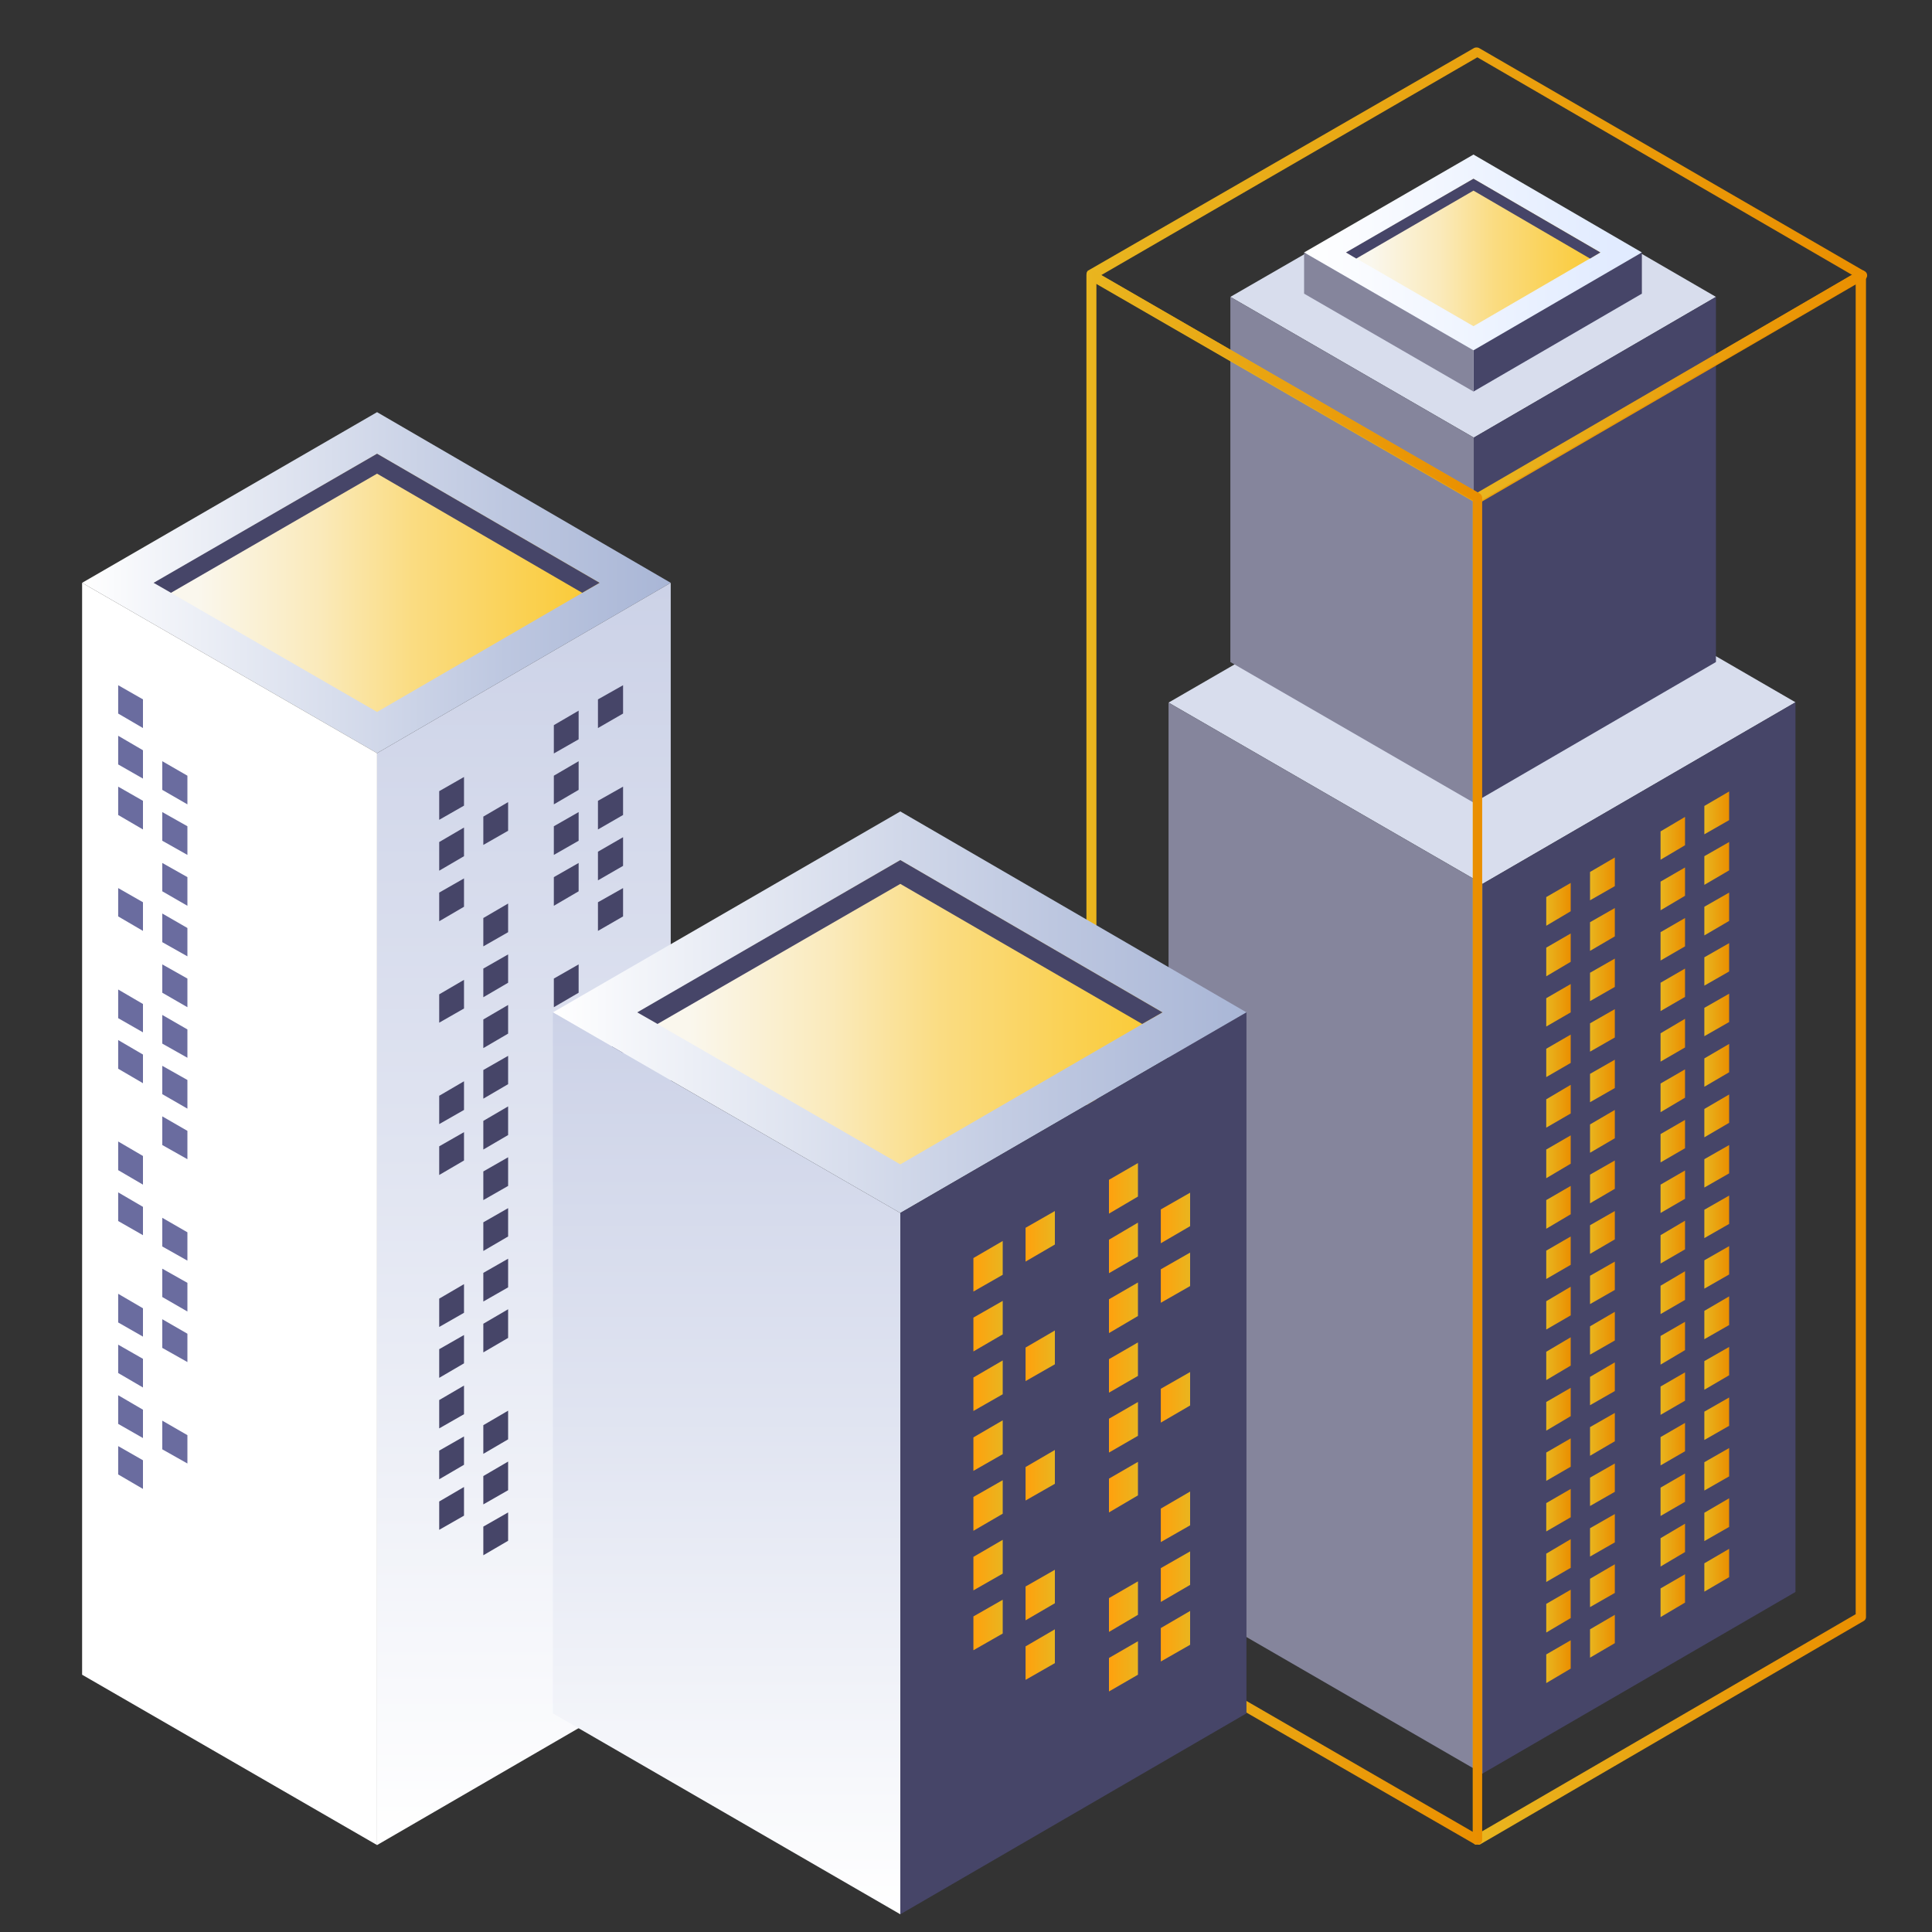 <svg id="图层_1" data-name="图层 1" xmlns="http://www.w3.org/2000/svg" xmlns:xlink="http://www.w3.org/1999/xlink" viewBox="0 0 60 60"><rect x="0" y="0" width="60" height="60" fill="#333333" stroke="none"/><defs><style>.cls-1{fill:url(#未命名的渐变_54);}.cls-2{isolation:isolate;}.cls-3{fill:#d8dded;}.cls-4{fill:#464568;}.cls-5{fill:#85859c;}.cls-6{fill:url(#未命名的渐变_16);}.cls-7{fill:url(#未命名的渐变_150);}.cls-8{fill:url(#未命名的渐变_54-2);}.cls-9{fill:url(#未命名的渐变_54-3);}.cls-10{fill:url(#未命名的渐变_54-4);}.cls-11{fill:url(#未命名的渐变_54-5);}.cls-12{fill:url(#未命名的渐变_54-6);}.cls-13{fill:url(#未命名的渐变_54-7);}.cls-14{fill:url(#未命名的渐变_54-8);}.cls-15{fill:url(#未命名的渐变_54-9);}.cls-16{fill:url(#未命名的渐变_54-10);}.cls-17{fill:url(#未命名的渐变_54-11);}.cls-18{fill:url(#未命名的渐变_54-12);}.cls-19{fill:url(#未命名的渐变_54-13);}.cls-20{fill:url(#未命名的渐变_54-14);}.cls-21{fill:url(#未命名的渐变_54-15);}.cls-22{fill:url(#未命名的渐变_54-16);}.cls-23{fill:url(#未命名的渐变_54-17);}.cls-24{fill:url(#未命名的渐变_54-18);}.cls-25{fill:url(#未命名的渐变_54-19);}.cls-26{fill:url(#未命名的渐变_54-20);}.cls-27{fill:url(#未命名的渐变_54-21);}.cls-28{fill:url(#未命名的渐变_54-22);}.cls-29{fill:url(#未命名的渐变_54-23);}.cls-30{fill:url(#未命名的渐变_54-24);}.cls-31{fill:url(#未命名的渐变_54-25);}.cls-32{fill:url(#未命名的渐变_54-26);}.cls-33{fill:url(#未命名的渐变_54-27);}.cls-34{fill:url(#未命名的渐变_54-28);}.cls-35{fill:url(#未命名的渐变_54-29);}.cls-36{fill:url(#未命名的渐变_54-30);}.cls-37{fill:url(#未命名的渐变_54-31);}.cls-38{fill:url(#未命名的渐变_54-32);}.cls-39{fill:url(#未命名的渐变_54-33);}.cls-40{fill:url(#未命名的渐变_54-34);}.cls-41{fill:url(#未命名的渐变_54-35);}.cls-42{fill:url(#未命名的渐变_54-36);}.cls-43{fill:url(#未命名的渐变_54-37);}.cls-44{fill:url(#未命名的渐变_54-38);}.cls-45{fill:url(#未命名的渐变_54-39);}.cls-46{fill:url(#未命名的渐变_54-40);}.cls-47{fill:url(#未命名的渐变_54-41);}.cls-48{fill:url(#未命名的渐变_54-42);}.cls-49{fill:url(#未命名的渐变_54-43);}.cls-50{fill:url(#未命名的渐变_54-44);}.cls-51{fill:url(#未命名的渐变_54-45);}.cls-52{fill:url(#未命名的渐变_54-46);}.cls-53{fill:url(#未命名的渐变_54-47);}.cls-54{fill:url(#未命名的渐变_54-48);}.cls-55{fill:url(#未命名的渐变_54-49);}.cls-56{fill:url(#未命名的渐变_54-50);}.cls-57{fill:url(#未命名的渐变_54-51);}.cls-58{fill:url(#未命名的渐变_54-52);}.cls-59{fill:url(#未命名的渐变_54-53);}.cls-60{fill:url(#未命名的渐变_54-54);}.cls-61{fill:url(#未命名的渐变_54-55);}.cls-62{fill:url(#未命名的渐变_54-56);}.cls-63{fill:url(#未命名的渐变_54-57);}.cls-64{fill:url(#未命名的渐变_54-58);}.cls-65{fill:url(#未命名的渐变_54-59);}.cls-66{fill:url(#未命名的渐变_54-60);}.cls-67{fill:url(#未命名的渐变_54-61);}.cls-68{fill:url(#未命名的渐变_54-62);}.cls-69{fill:url(#未命名的渐变_54-63);}.cls-70{fill:url(#未命名的渐变_54-64);}.cls-71{fill:url(#未命名的渐变_54-65);}.cls-72{fill:url(#未命名的渐变_54-66);}.cls-73{fill:url(#未命名的渐变_54-67);}.cls-74{fill:url(#未命名的渐变_54-68);}.cls-75{fill:url(#未命名的渐变_19);}.cls-76{fill:url(#未命名的渐变_150-2);}.cls-77{fill:url(#未命名的渐变_7);}.cls-78{fill:#fff;}.cls-79{fill:#6a6c9f;}.cls-80{fill:url(#未命名的渐变_19-2);}.cls-81{fill:url(#未命名的渐变_150-3);}.cls-82{fill:url(#未命名的渐变_7-2);}.cls-83{fill:url(#未命名的渐变_15);}.cls-84{fill:url(#未命名的渐变_15-2);}.cls-85{fill:url(#未命名的渐变_15-3);}.cls-86{fill:url(#未命名的渐变_15-4);}.cls-87{fill:url(#未命名的渐变_15-5);}.cls-88{fill:url(#未命名的渐变_15-6);}.cls-89{fill:url(#未命名的渐变_15-7);}.cls-90{fill:url(#未命名的渐变_15-8);}.cls-91{fill:url(#未命名的渐变_15-9);}.cls-92{fill:url(#未命名的渐变_15-10);}.cls-93{fill:url(#未命名的渐变_15-11);}.cls-94{fill:url(#未命名的渐变_15-12);}.cls-95{fill:url(#未命名的渐变_15-13);}.cls-96{fill:url(#未命名的渐变_15-14);}.cls-97{fill:url(#未命名的渐变_15-15);}.cls-98{fill:url(#未命名的渐变_15-16);}.cls-99{fill:url(#未命名的渐变_15-17);}.cls-100{fill:url(#未命名的渐变_15-18);}.cls-101{fill:url(#未命名的渐变_15-19);}.cls-102{fill:url(#未命名的渐变_15-20);}.cls-103{fill:url(#未命名的渐变_15-21);}.cls-104{fill:url(#未命名的渐变_15-22);}.cls-105{fill:url(#未命名的渐变_15-23);}.cls-106{fill:url(#未命名的渐变_15-24);}.cls-107{fill:url(#未命名的渐变_15-25);}.cls-108{fill:url(#未命名的渐变_15-26);}</style><linearGradient id="未命名的渐变_54" x1="33.76" y1="5.08" x2="57.95" y2="5.08" gradientUnits="userSpaceOnUse"><stop offset="0" stop-color="#e9b51f"/><stop offset="1" stop-color="#ea8f00"/></linearGradient><linearGradient id="未命名的渐变_16" x1="40.5" y1="7.84" x2="50.99" y2="7.84" gradientUnits="userSpaceOnUse"><stop offset="0" stop-color="#fff"/><stop offset="0.92" stop-color="#e1ebff"/></linearGradient><linearGradient id="未命名的渐变_150" x1="41.8" y1="7.84" x2="49.7" y2="7.84" gradientUnits="userSpaceOnUse"><stop offset="0.1" stop-color="#faf7ed"/><stop offset="0.37" stop-color="#faeabb"/><stop offset="0.58" stop-color="#fadc82"/><stop offset="1" stop-color="#fac932"/></linearGradient><linearGradient id="未命名的渐变_54-2" x1="33.76" y1="12" x2="57.95" y2="12" xlink:href="#未命名的渐变_54"/><linearGradient id="未命名的渐变_54-3" x1="45.74" y1="32.84" x2="57.95" y2="32.84" xlink:href="#未命名的渐变_54"/><linearGradient id="未命名的渐变_54-4" x1="33.76" y1="32.84" x2="46.03" y2="32.84" xlink:href="#未命名的渐变_54"/><linearGradient id="未命名的渐变_54-5" x1="48.02" y1="28.08" x2="48.78" y2="28.08" xlink:href="#未命名的渐变_54"/><linearGradient id="未命名的渐变_54-6" x1="49.38" y1="27.3" x2="50.15" y2="27.3" xlink:href="#未命名的渐变_54"/><linearGradient id="未命名的渐变_54-7" x1="51.57" y1="26.03" x2="52.33" y2="26.03" xlink:href="#未命名的渐变_54"/><linearGradient id="未命名的渐变_54-8" x1="52.93" y1="25.25" x2="53.7" y2="25.25" xlink:href="#未命名的渐变_54"/><linearGradient id="未命名的渐变_54-9" x1="48.02" y1="29.65" x2="48.78" y2="29.65" xlink:href="#未命名的渐变_54"/><linearGradient id="未命名的渐变_54-10" x1="49.38" y1="28.86" x2="50.15" y2="28.86" xlink:href="#未命名的渐变_54"/><linearGradient id="未命名的渐变_54-11" x1="51.57" y1="27.6" x2="52.33" y2="27.6" xlink:href="#未命名的渐变_54"/><linearGradient id="未命名的渐变_54-12" x1="52.93" y1="26.81" x2="53.7" y2="26.81" xlink:href="#未命名的渐变_54"/><linearGradient id="未命名的渐变_54-13" x1="48.02" y1="31.22" x2="48.78" y2="31.22" xlink:href="#未命名的渐变_54"/><linearGradient id="未命名的渐变_54-14" x1="49.38" y1="30.43" x2="50.15" y2="30.43" xlink:href="#未命名的渐变_54"/><linearGradient id="未命名的渐变_54-15" x1="51.57" y1="29.17" x2="52.33" y2="29.17" xlink:href="#未命名的渐变_54"/><linearGradient id="未命名的渐变_54-16" x1="52.93" y1="28.38" x2="53.7" y2="28.38" xlink:href="#未命名的渐变_54"/><linearGradient id="未命名的渐变_54-17" x1="48.02" y1="32.79" x2="48.78" y2="32.79" xlink:href="#未命名的渐变_54"/><linearGradient id="未命名的渐变_54-18" x1="49.38" y1="32" x2="50.15" y2="32" xlink:href="#未命名的渐变_54"/><linearGradient id="未命名的渐变_54-19" x1="51.57" y1="30.74" x2="52.33" y2="30.74" xlink:href="#未命名的渐变_54"/><linearGradient id="未命名的渐变_54-20" x1="52.93" y1="29.95" x2="53.7" y2="29.95" xlink:href="#未命名的渐变_54"/><linearGradient id="未命名的渐变_54-21" x1="48.02" y1="34.36" x2="48.78" y2="34.36" xlink:href="#未命名的渐变_54"/><linearGradient id="未命名的渐变_54-22" x1="49.38" y1="33.57" x2="50.15" y2="33.57" xlink:href="#未命名的渐变_54"/><linearGradient id="未命名的渐变_54-23" x1="51.57" y1="32.31" x2="52.33" y2="32.31" xlink:href="#未命名的渐变_54"/><linearGradient id="未命名的渐变_54-24" x1="52.93" y1="31.52" x2="53.7" y2="31.52" xlink:href="#未命名的渐变_54"/><linearGradient id="未命名的渐变_54-25" x1="48.02" y1="35.92" x2="48.78" y2="35.92" xlink:href="#未命名的渐变_54"/><linearGradient id="未命名的渐变_54-26" x1="49.38" y1="35.14" x2="50.15" y2="35.14" xlink:href="#未命名的渐变_54"/><linearGradient id="未命名的渐变_54-27" x1="51.57" y1="33.87" x2="52.33" y2="33.87" xlink:href="#未命名的渐变_54"/><linearGradient id="未命名的渐变_54-28" x1="52.93" y1="33.09" x2="53.7" y2="33.09" xlink:href="#未命名的渐变_54"/><linearGradient id="未命名的渐变_54-29" x1="48.02" y1="37.49" x2="48.78" y2="37.49" xlink:href="#未命名的渐变_54"/><linearGradient id="未命名的渐变_54-30" x1="49.38" y1="36.7" x2="50.15" y2="36.7" xlink:href="#未命名的渐变_54"/><linearGradient id="未命名的渐变_54-31" x1="51.57" y1="35.44" x2="52.33" y2="35.44" xlink:href="#未命名的渐变_54"/><linearGradient id="未命名的渐变_54-32" x1="52.93" y1="34.65" x2="53.7" y2="34.65" xlink:href="#未命名的渐变_54"/><linearGradient id="未命名的渐变_54-33" x1="48.02" y1="39.06" x2="48.78" y2="39.06" xlink:href="#未命名的渐变_54"/><linearGradient id="未命名的渐变_54-34" x1="49.38" y1="38.27" x2="50.15" y2="38.27" xlink:href="#未命名的渐变_54"/><linearGradient id="未命名的渐变_54-35" x1="51.57" y1="37.01" x2="52.33" y2="37.01" xlink:href="#未命名的渐变_54"/><linearGradient id="未命名的渐变_54-36" x1="52.93" y1="36.22" x2="53.7" y2="36.22" xlink:href="#未命名的渐变_54"/><linearGradient id="未命名的渐变_54-37" x1="48.02" y1="40.63" x2="48.78" y2="40.63" xlink:href="#未命名的渐变_54"/><linearGradient id="未命名的渐变_54-38" x1="49.38" y1="39.84" x2="50.15" y2="39.84" xlink:href="#未命名的渐变_54"/><linearGradient id="未命名的渐变_54-39" x1="51.57" y1="38.58" x2="52.33" y2="38.58" xlink:href="#未命名的渐变_54"/><linearGradient id="未命名的渐变_54-40" x1="52.93" y1="37.79" x2="53.7" y2="37.79" xlink:href="#未命名的渐变_54"/><linearGradient id="未命名的渐变_54-41" x1="48.02" y1="42.2" x2="48.78" y2="42.2" xlink:href="#未命名的渐变_54"/><linearGradient id="未命名的渐变_54-42" x1="49.38" y1="41.41" x2="50.15" y2="41.41" xlink:href="#未命名的渐变_54"/><linearGradient id="未命名的渐变_54-43" x1="51.57" y1="40.15" x2="52.33" y2="40.15" xlink:href="#未命名的渐变_54"/><linearGradient id="未命名的渐变_54-44" x1="52.93" y1="39.36" x2="53.7" y2="39.36" xlink:href="#未命名的渐变_54"/><linearGradient id="未命名的渐变_54-45" x1="48.02" y1="43.76" x2="48.78" y2="43.76" xlink:href="#未命名的渐变_54"/><linearGradient id="未命名的渐变_54-46" x1="49.38" y1="42.98" x2="50.15" y2="42.98" xlink:href="#未命名的渐变_54"/><linearGradient id="未命名的渐变_54-47" x1="51.57" y1="41.71" x2="52.33" y2="41.71" xlink:href="#未命名的渐变_54"/><linearGradient id="未命名的渐变_54-48" x1="52.93" y1="40.93" x2="53.7" y2="40.93" xlink:href="#未命名的渐变_54"/><linearGradient id="未命名的渐变_54-49" x1="48.02" y1="45.33" x2="48.78" y2="45.33" xlink:href="#未命名的渐变_54"/><linearGradient id="未命名的渐变_54-50" x1="49.38" y1="44.54" x2="50.15" y2="44.54" xlink:href="#未命名的渐变_54"/><linearGradient id="未命名的渐变_54-51" x1="51.57" y1="43.28" x2="52.33" y2="43.28" xlink:href="#未命名的渐变_54"/><linearGradient id="未命名的渐变_54-52" x1="52.93" y1="42.49" x2="53.7" y2="42.49" xlink:href="#未命名的渐变_54"/><linearGradient id="未命名的渐变_54-53" x1="48.02" y1="46.9" x2="48.78" y2="46.9" xlink:href="#未命名的渐变_54"/><linearGradient id="未命名的渐变_54-54" x1="49.38" y1="46.11" x2="50.15" y2="46.11" xlink:href="#未命名的渐变_54"/><linearGradient id="未命名的渐变_54-55" x1="51.57" y1="44.85" x2="52.33" y2="44.85" xlink:href="#未命名的渐变_54"/><linearGradient id="未命名的渐变_54-56" x1="52.93" y1="44.06" x2="53.7" y2="44.06" xlink:href="#未命名的渐变_54"/><linearGradient id="未命名的渐变_54-57" x1="48.02" y1="48.47" x2="48.78" y2="48.47" xlink:href="#未命名的渐变_54"/><linearGradient id="未命名的渐变_54-58" x1="49.38" y1="47.68" x2="50.15" y2="47.68" xlink:href="#未命名的渐变_54"/><linearGradient id="未命名的渐变_54-59" x1="51.57" y1="46.42" x2="52.33" y2="46.42" xlink:href="#未命名的渐变_54"/><linearGradient id="未命名的渐变_54-60" x1="52.93" y1="45.63" x2="53.7" y2="45.63" xlink:href="#未命名的渐变_54"/><linearGradient id="未命名的渐变_54-61" x1="48.02" y1="50.03" x2="48.78" y2="50.03" xlink:href="#未命名的渐变_54"/><linearGradient id="未命名的渐变_54-62" x1="49.38" y1="49.25" x2="50.15" y2="49.25" xlink:href="#未命名的渐变_54"/><linearGradient id="未命名的渐变_54-63" x1="51.57" y1="47.98" x2="52.33" y2="47.98" xlink:href="#未命名的渐变_54"/><linearGradient id="未命名的渐变_54-64" x1="52.93" y1="47.2" x2="53.7" y2="47.2" xlink:href="#未命名的渐变_54"/><linearGradient id="未命名的渐变_54-65" x1="48.02" y1="51.6" x2="48.78" y2="51.6" xlink:href="#未命名的渐变_54"/><linearGradient id="未命名的渐变_54-66" x1="49.38" y1="50.81" x2="50.15" y2="50.81" xlink:href="#未命名的渐变_54"/><linearGradient id="未命名的渐变_54-67" x1="51.57" y1="49.55" x2="52.33" y2="49.55" xlink:href="#未命名的渐变_54"/><linearGradient id="未命名的渐变_54-68" x1="52.93" y1="48.76" x2="53.7" y2="48.76" xlink:href="#未命名的渐变_54"/><linearGradient id="未命名的渐变_19" x1="2.55" y1="18.1" x2="20.83" y2="18.1" gradientUnits="userSpaceOnUse"><stop offset="0" stop-color="#fff"/><stop offset="0.13" stop-color="#f2f4f9"/><stop offset="0.72" stop-color="#bdc7e0"/><stop offset="1" stop-color="#a9b6d6"/></linearGradient><linearGradient id="未命名的渐变_150-2" x1="4.77" y1="18.1" x2="18.62" y2="18.1" xlink:href="#未命名的渐变_150"/><linearGradient id="未命名的渐变_7" x1="16.27" y1="57.31" x2="16.27" y2="18.1" gradientUnits="userSpaceOnUse"><stop offset="0" stop-color="#fff"/><stop offset="0.55" stop-color="#e0e4f1"/><stop offset="1" stop-color="#ccd2e7"/></linearGradient><linearGradient id="未命名的渐变_19-2" x1="17.17" y1="31.44" x2="38.71" y2="31.44" xlink:href="#未命名的渐变_19"/><linearGradient id="未命名的渐变_150-3" x1="19.79" y1="31.44" x2="36.1" y2="31.44" xlink:href="#未命名的渐变_150"/><linearGradient id="未命名的渐变_7-2" x1="22.57" y1="59.45" x2="22.57" y2="31.44" xlink:href="#未命名的渐变_7"/><linearGradient id="未命名的渐变_15" x1="30.23" y1="39.33" x2="31.14" y2="39.33" gradientUnits="userSpaceOnUse"><stop offset="0" stop-color="#ffa10d"/><stop offset="1" stop-color="#e9b51f"/></linearGradient><linearGradient id="未命名的渐变_15-2" x1="31.85" y1="38.39" x2="32.76" y2="38.39" xlink:href="#未命名的渐变_15"/><linearGradient id="未命名的渐变_15-3" x1="34.44" y1="36.9" x2="35.35" y2="36.9" xlink:href="#未命名的渐变_15"/><linearGradient id="未命名的渐变_15-4" x1="30.23" y1="41.18" x2="31.14" y2="41.18" xlink:href="#未命名的渐变_15"/><linearGradient id="未命名的渐变_15-5" x1="34.44" y1="38.76" x2="35.35" y2="38.76" xlink:href="#未命名的渐变_15"/><linearGradient id="未命名的渐变_15-6" x1="36.05" y1="37.82" x2="36.96" y2="37.82" xlink:href="#未命名的渐变_15"/><linearGradient id="未命名的渐变_15-7" x1="30.23" y1="43.04" x2="31.14" y2="43.04" xlink:href="#未命名的渐变_15"/><linearGradient id="未命名的渐变_15-8" x1="31.85" y1="42.11" x2="32.76" y2="42.11" xlink:href="#未命名的渐变_15"/><linearGradient id="未命名的渐变_15-9" x1="34.44" y1="40.61" x2="35.35" y2="40.61" xlink:href="#未命名的渐变_15"/><linearGradient id="未命名的渐变_15-10" x1="36.05" y1="39.68" x2="36.96" y2="39.68" xlink:href="#未命名的渐变_15"/><linearGradient id="未命名的渐变_15-11" x1="30.23" y1="44.9" x2="31.14" y2="44.9" xlink:href="#未命名的渐变_15"/><linearGradient id="未命名的渐变_15-12" x1="34.44" y1="42.47" x2="35.35" y2="42.47" xlink:href="#未命名的渐变_15"/><linearGradient id="未命名的渐变_15-13" x1="30.23" y1="46.75" x2="31.14" y2="46.75" xlink:href="#未命名的渐变_15"/><linearGradient id="未命名的渐变_15-14" x1="31.85" y1="45.82" x2="32.76" y2="45.82" xlink:href="#未命名的渐变_15"/><linearGradient id="未命名的渐变_15-15" x1="34.44" y1="44.33" x2="35.35" y2="44.33" xlink:href="#未命名的渐变_15"/><linearGradient id="未命名的渐变_15-16" x1="36.05" y1="43.39" x2="36.96" y2="43.39" xlink:href="#未命名的渐变_15"/><linearGradient id="未命名的渐变_15-17" x1="30.23" y1="48.61" x2="31.14" y2="48.61" xlink:href="#未命名的渐变_15"/><linearGradient id="未命名的渐变_15-18" x1="34.44" y1="46.18" x2="35.35" y2="46.18" xlink:href="#未命名的渐变_15"/><linearGradient id="未命名的渐变_15-19" x1="30.23" y1="50.47" x2="31.14" y2="50.47" xlink:href="#未命名的渐变_15"/><linearGradient id="未命名的渐变_15-20" x1="31.85" y1="49.53" x2="32.76" y2="49.53" xlink:href="#未命名的渐变_15"/><linearGradient id="未命名的渐变_15-21" x1="36.05" y1="47.11" x2="36.96" y2="47.11" xlink:href="#未命名的渐变_15"/><linearGradient id="未命名的渐变_15-22" x1="31.85" y1="51.39" x2="32.76" y2="51.39" xlink:href="#未命名的渐变_15"/><linearGradient id="未命名的渐变_15-23" x1="34.44" y1="49.89" x2="35.35" y2="49.89" xlink:href="#未命名的渐变_15"/><linearGradient id="未命名的渐变_15-24" x1="36.05" y1="48.96" x2="36.96" y2="48.96" xlink:href="#未命名的渐变_15"/><linearGradient id="未命名的渐变_15-25" x1="34.44" y1="51.75" x2="35.35" y2="51.75" xlink:href="#未命名的渐变_15"/><linearGradient id="未命名的渐变_15-26" x1="36.05" y1="50.82" x2="36.96" y2="50.82" xlink:href="#未命名的渐变_15"/></defs><title>企业分支组网</title><path class="cls-1" d="M33.91,8.68a.15.15,0,0,1-.13-.07.16.16,0,0,1,0-.2l12-6.92a.19.19,0,0,1,.15,0L57.88,8.41a.15.15,0,1,1-.15.25L45.88,1.78,34,8.66A.1.1,0,0,1,33.91,8.68Z"/><g class="cls-2"><polygon class="cls-3" points="55.76 21.81 46.04 27.45 36.29 21.82 46.04 16.18 55.76 21.81"/><polygon class="cls-4" points="55.76 21.81 55.76 49.44 46.04 55.08 46.04 27.45 55.76 21.81"/><polygon class="cls-5" points="46.04 27.45 46.04 55.08 36.29 49.44 36.29 21.82 46.04 27.45"/></g><g class="cls-2"><polygon class="cls-3" points="53.29 9.22 45.77 13.59 38.21 9.22 45.77 4.86 53.29 9.22"/><polygon class="cls-4" points="53.29 9.22 53.29 20.56 45.77 24.93 45.77 13.59 53.29 9.22"/><polygon class="cls-5" points="45.77 13.59 45.77 24.93 38.21 20.56 38.21 9.22 45.77 13.59"/></g><polygon class="cls-6" points="50.99 7.84 45.76 10.88 40.5 7.84 45.76 4.8 50.99 7.84"/><polygon class="cls-7" points="41.8 7.84 45.76 5.55 49.7 7.84 45.76 10.13 41.8 7.84"/><polygon class="cls-4" points="45.76 5.92 49.38 8.03 49.7 7.84 45.76 5.55 41.8 7.84 42.12 8.03 45.76 5.92"/><polygon class="cls-4" points="50.99 7.84 50.99 9.12 45.76 12.16 45.76 10.88 50.99 7.84"/><polygon class="cls-5" points="45.76 10.88 45.76 12.16 40.5 9.12 40.5 7.84 45.76 10.88"/><path class="cls-8" d="M45.88,15.61l-.07,0-12-6.93a.14.14,0,0,1,0-.19.15.15,0,0,1,.2-.06l11.9,6.88L57.73,8.41a.15.15,0,0,1,.2.06.14.14,0,0,1,0,.19L46,15.59Z"/><path class="cls-9" d="M45.88,57.28a.1.1,0,0,1-.07,0,.14.14,0,0,1-.07-.12V15.46a.14.14,0,0,1,.07-.12L57.73,8.41a.19.19,0,0,1,.15,0,.17.17,0,0,1,.07.13V50.22a.14.14,0,0,1-.07.12L46,57.26A.12.12,0,0,1,45.88,57.28ZM46,15.54V56.89l11.63-6.76V8.79Z"/><path class="cls-10" d="M45.88,57.28a.1.1,0,0,1-.07,0l-12-6.92a.14.14,0,0,1-.07-.12V8.54a.17.17,0,0,1,.07-.13.2.2,0,0,1,.15,0l12,6.92a.17.17,0,0,1,.07.13V57.14a.14.14,0,0,1-.07.12A.12.12,0,0,1,45.88,57.28ZM34.05,50.13l11.69,6.76V15.54L34.05,8.79Z"/><polyline class="cls-11" points="48.78 27.42 48.02 27.86 48.02 28.75 48.78 28.3 48.78 27.42"/><polyline class="cls-12" points="50.15 26.63 49.38 27.08 49.38 27.96 50.15 27.52 50.15 26.63"/><polyline class="cls-13" points="52.33 25.37 51.57 25.82 51.57 26.7 52.33 26.25 52.33 25.37"/><polyline class="cls-14" points="53.7 24.58 52.93 25.03 52.93 25.91 53.7 25.47 53.7 24.58"/><polyline class="cls-15" points="48.78 28.99 48.02 29.43 48.02 30.32 48.78 29.87 48.78 28.99"/><polyline class="cls-16" points="50.15 28.2 49.38 28.64 49.38 29.53 50.15 29.08 50.15 28.2"/><polyline class="cls-17" points="52.33 26.94 51.57 27.38 51.57 28.27 52.33 27.82 52.33 26.94"/><polyline class="cls-18" points="53.7 26.15 52.93 26.59 52.93 27.48 53.7 27.03 53.7 26.15"/><polyline class="cls-19" points="48.78 30.56 48.02 31 48.02 31.88 48.78 31.44 48.78 30.56"/><polyline class="cls-20" points="50.15 29.77 49.38 30.21 49.38 31.09 50.15 30.65 50.15 29.77"/><polyline class="cls-21" points="52.33 28.51 51.57 28.95 51.57 29.83 52.33 29.39 52.33 28.51"/><polyline class="cls-22" points="53.7 27.72 52.93 28.16 52.93 29.05 53.7 28.6 53.7 27.72"/><polyline class="cls-23" points="48.78 32.13 48.02 32.57 48.02 33.45 48.78 33.01 48.78 32.13"/><polyline class="cls-24" points="50.15 31.34 49.38 31.78 49.38 32.66 50.15 32.22 50.15 31.34"/><polyline class="cls-25" points="52.33 30.08 51.57 30.52 51.57 31.4 52.33 30.96 52.33 30.08"/><polyline class="cls-26" points="53.7 29.29 52.93 29.73 52.93 30.61 53.7 30.17 53.7 29.29"/><polyline class="cls-27" points="48.78 33.69 48.02 34.14 48.02 35.02 48.78 34.58 48.78 33.69"/><polyline class="cls-28" points="50.15 32.91 49.38 33.35 49.38 34.23 50.15 33.79 50.15 32.91"/><polyline class="cls-29" points="52.33 31.64 51.57 32.09 51.57 32.97 52.33 32.53 52.33 31.64"/><polyline class="cls-30" points="53.7 30.86 52.93 31.3 52.93 32.18 53.7 31.74 53.7 30.86"/><polyline class="cls-31" points="48.78 35.26 48.02 35.7 48.02 36.59 48.78 36.14 48.78 35.26"/><polyline class="cls-32" points="50.15 34.47 49.38 34.92 49.38 35.8 50.15 35.35 50.15 34.47"/><polyline class="cls-33" points="52.33 33.21 51.57 33.65 51.57 34.54 52.33 34.09 52.33 33.21"/><polyline class="cls-34" points="53.7 32.42 52.93 32.87 52.93 33.75 53.7 33.3 53.7 32.42"/><polyline class="cls-35" points="48.78 36.83 48.02 37.27 48.02 38.16 48.78 37.71 48.78 36.83"/><polyline class="cls-36" points="50.15 36.04 49.38 36.48 49.38 37.37 50.15 36.92 50.15 36.04"/><polyline class="cls-37" points="52.33 34.78 51.57 35.22 51.57 36.1 52.33 35.66 52.33 34.78"/><polyline class="cls-38" points="53.7 33.99 52.93 34.44 52.93 35.32 53.7 34.87 53.7 33.99"/><polyline class="cls-39" points="48.78 38.4 48.02 38.84 48.02 39.72 48.78 39.28 48.78 38.4"/><polyline class="cls-40" points="50.15 37.61 49.38 38.05 49.38 38.94 50.15 38.49 50.15 37.61"/><polyline class="cls-41" points="52.33 36.35 51.57 36.79 51.57 37.67 52.33 37.23 52.33 36.35"/><polyline class="cls-42" points="53.7 35.56 52.93 36 52.93 36.88 53.7 36.44 53.7 35.56"/><polyline class="cls-43" points="48.78 39.96 48.02 40.41 48.02 41.29 48.78 40.85 48.78 39.96"/><polyline class="cls-44" points="50.15 39.18 49.38 39.62 49.38 40.5 50.15 40.06 50.15 39.18"/><polyline class="cls-45" points="52.33 37.91 51.57 38.36 51.57 39.24 52.33 38.8 52.33 37.91"/><polyline class="cls-46" points="53.7 37.13 52.93 37.57 52.93 38.45 53.7 38.01 53.7 37.13"/><polyline class="cls-47" points="48.78 41.53 48.02 41.98 48.02 42.86 48.78 42.41 48.78 41.53"/><polyline class="cls-48" points="50.15 40.74 49.38 41.19 49.38 42.07 50.15 41.63 50.15 40.74"/><polyline class="cls-49" points="52.33 39.48 51.57 39.93 51.57 40.81 52.33 40.37 52.33 39.48"/><polyline class="cls-50" points="53.7 38.7 52.93 39.14 52.93 40.02 53.7 39.58 53.7 38.7"/><polyline class="cls-51" points="48.78 43.1 48.02 43.54 48.02 44.43 48.78 43.98 48.78 43.1"/><polyline class="cls-52" points="50.15 42.31 49.38 42.76 49.38 43.64 50.15 43.2 50.15 42.31"/><polyline class="cls-53" points="52.33 41.05 51.57 41.49 51.57 42.38 52.33 41.93 52.33 41.05"/><polyline class="cls-54" points="53.7 40.26 52.93 40.71 52.93 41.59 53.7 41.15 53.7 40.26"/><polyline class="cls-55" points="48.78 44.67 48.02 45.11 48.02 45.99 48.78 45.55 48.78 44.67"/><polyline class="cls-56" points="50.15 43.88 49.38 44.32 49.38 45.21 50.15 44.76 50.15 43.88"/><polyline class="cls-57" points="52.33 42.62 51.57 43.06 51.57 43.94 52.33 43.5 52.33 42.62"/><polyline class="cls-58" points="53.7 41.83 52.93 42.27 52.93 43.16 53.7 42.71 53.7 41.83"/><polyline class="cls-59" points="48.78 46.24 48.02 46.68 48.02 47.56 48.78 47.12 48.78 46.24"/><polyline class="cls-60" points="50.15 45.45 49.38 45.89 49.38 46.77 50.15 46.33 50.15 45.45"/><polyline class="cls-61" points="52.33 44.19 51.57 44.63 51.57 45.51 52.33 45.07 52.33 44.19"/><polyline class="cls-62" points="53.7 43.4 52.93 43.84 52.93 44.72 53.7 44.28 53.7 43.4"/><polyline class="cls-63" points="48.78 47.8 48.02 48.25 48.02 49.13 48.78 48.69 48.78 47.8"/><polyline class="cls-64" points="50.15 47.02 49.38 47.46 49.38 48.34 50.15 47.9 50.15 47.02"/><polyline class="cls-65" points="52.33 45.76 51.57 46.2 51.57 47.08 52.33 46.64 52.33 45.76"/><polyline class="cls-66" points="53.7 44.97 52.93 45.41 52.93 46.29 53.7 45.85 53.7 44.97"/><polyline class="cls-67" points="48.78 49.37 48.02 49.81 48.02 50.7 48.78 50.25 48.78 49.37"/><polyline class="cls-68" points="50.15 48.58 49.38 49.03 49.38 49.91 50.15 49.47 50.15 48.58"/><polyline class="cls-69" points="52.33 47.32 51.57 47.77 51.57 48.65 52.33 48.2 52.33 47.32"/><polyline class="cls-70" points="53.7 46.53 52.93 46.98 52.93 47.86 53.7 47.42 53.7 46.53"/><polyline class="cls-71" points="48.78 50.94 48.02 51.38 48.02 52.27 48.78 51.82 48.78 50.94"/><polyline class="cls-72" points="50.15 50.15 49.38 50.6 49.38 51.48 50.15 51.03 50.15 50.15"/><polyline class="cls-73" points="52.33 48.89 51.57 49.33 51.57 50.22 52.33 49.77 52.33 48.89"/><polyline class="cls-74" points="53.7 48.1 52.93 48.55 52.93 49.43 53.7 48.98 53.7 48.1"/><polygon class="cls-75" points="20.83 18.1 11.71 23.39 2.55 18.1 11.71 12.8 20.83 18.1"/><polygon class="cls-76" points="4.77 18.1 11.71 14.09 18.62 18.1 11.71 22.11 4.77 18.1"/><polygon class="cls-77" points="20.83 18.1 20.83 52.01 11.71 57.3 11.71 23.39 20.83 18.1"/><polygon class="cls-78" points="11.71 23.39 11.71 57.3 2.55 52.01 2.55 18.1 11.71 23.39"/><polygon class="cls-4" points="11.71 14.09 4.77 18.1 5.31 18.41 11.71 14.71 18.08 18.41 18.62 18.1 11.71 14.09"/><polyline class="cls-4" points="14.41 24.13 13.64 24.57 13.64 25.46 14.41 25.02 14.41 24.13"/><polyline class="cls-4" points="17.97 22.07 17.2 22.52 17.2 23.4 17.97 22.96 17.97 22.07"/><polyline class="cls-4" points="19.35 21.28 18.57 21.72 18.57 22.61 19.35 22.16 19.35 21.28"/><polyline class="cls-4" points="14.41 25.7 13.64 26.15 13.64 27.04 14.41 26.59 14.41 25.7"/><polyline class="cls-4" points="15.78 24.91 15.01 25.36 15.01 26.24 15.78 25.8 15.78 24.91"/><polyline class="cls-4" points="17.97 23.64 17.2 24.09 17.2 24.98 17.97 24.53 17.97 23.64"/><polyline class="cls-4" points="14.41 27.28 13.64 27.72 13.64 28.61 14.41 28.16 14.41 27.28"/><polyline class="cls-4" points="17.97 25.22 17.2 25.66 17.2 26.55 17.97 26.11 17.97 25.22"/><polyline class="cls-4" points="19.35 24.43 18.57 24.87 18.57 25.76 19.35 25.31 19.35 24.43"/><polyline class="cls-4" points="15.78 28.06 15.01 28.51 15.01 29.39 15.78 28.95 15.78 28.06"/><polyline class="cls-4" points="17.97 26.8 17.2 27.24 17.2 28.13 17.97 27.68 17.97 26.8"/><polyline class="cls-4" points="19.35 26 18.57 26.45 18.57 27.34 19.35 26.89 19.35 26"/><polyline class="cls-4" points="14.41 30.43 13.64 30.88 13.64 31.76 14.41 31.32 14.41 30.43"/><polyline class="cls-4" points="15.78 29.64 15.01 30.08 15.01 30.97 15.78 30.52 15.78 29.64"/><polyline class="cls-4" points="19.35 27.58 18.57 28.02 18.57 28.91 19.35 28.46 19.35 27.58"/><polyline class="cls-4" points="15.78 31.21 15.01 31.66 15.01 32.55 15.78 32.1 15.78 31.21"/><polyline class="cls-4" points="17.97 29.95 17.2 30.39 17.2 31.28 17.97 30.83 17.97 29.95"/><polyline class="cls-4" points="14.41 33.58 13.64 34.03 13.64 34.91 14.41 34.47 14.41 33.58"/><polyline class="cls-4" points="15.78 32.79 15.01 33.23 15.01 34.12 15.78 33.67 15.78 32.79"/><polyline class="cls-4" points="19.35 30.73 18.57 31.18 18.57 32.06 19.35 31.62 19.35 30.73"/><polyline class="cls-4" points="14.41 35.16 13.64 35.6 13.64 36.49 14.41 36.04 14.41 35.16"/><polyline class="cls-4" points="15.78 34.36 15.01 34.81 15.01 35.7 15.78 35.25 15.78 34.36"/><polyline class="cls-4" points="17.97 33.1 17.2 33.54 17.2 34.43 17.97 33.98 17.97 33.1"/><polyline class="cls-4" points="19.35 32.3 18.57 32.75 18.57 33.64 19.35 33.19 19.35 32.3"/><polyline class="cls-4" points="15.78 35.94 15.01 36.38 15.01 37.27 15.78 36.83 15.78 35.94"/><polyline class="cls-4" points="17.97 34.67 17.2 35.12 17.2 36 17.97 35.56 17.97 34.67"/><polyline class="cls-4" points="15.78 37.52 15.01 37.96 15.01 38.85 15.78 38.4 15.78 37.52"/><polyline class="cls-4" points="17.97 36.25 17.2 36.69 17.2 37.58 17.97 37.13 17.97 36.25"/><polyline class="cls-4" points="19.35 35.45 18.57 35.9 18.57 36.79 19.35 36.34 19.35 35.45"/><polyline class="cls-4" points="14.41 39.88 13.64 40.33 13.64 41.21 14.41 40.77 14.41 39.88"/><polyline class="cls-4" points="15.78 39.09 15.01 39.53 15.01 40.42 15.78 39.98 15.78 39.09"/><polyline class="cls-4" points="19.35 37.03 18.57 37.48 18.57 38.36 19.35 37.92 19.35 37.03"/><polyline class="cls-4" points="14.41 41.46 13.64 41.9 13.64 42.79 14.41 42.34 14.41 41.46"/><polyline class="cls-4" points="15.78 40.66 15.01 41.11 15.01 42 15.78 41.55 15.78 40.66"/><polyline class="cls-4" points="17.97 39.4 17.2 39.84 17.2 40.73 17.97 40.28 17.97 39.4"/><polyline class="cls-4" points="19.35 38.6 18.57 39.05 18.57 39.94 19.35 39.49 19.35 38.6"/><polyline class="cls-4" points="14.41 43.03 13.64 43.48 13.64 44.36 14.41 43.92 14.41 43.03"/><polyline class="cls-4" points="17.97 40.97 17.2 41.42 17.2 42.3 17.97 41.86 17.97 40.97"/><polyline class="cls-4" points="14.41 44.61 13.64 45.05 13.64 45.94 14.41 45.49 14.41 44.61"/><polyline class="cls-4" points="15.78 43.81 15.01 44.26 15.01 45.15 15.78 44.7 15.78 43.81"/><polyline class="cls-4" points="19.35 41.76 18.57 42.2 18.57 43.09 19.35 42.64 19.35 41.76"/><polyline class="cls-4" points="14.41 46.18 13.64 46.63 13.64 47.51 14.41 47.07 14.41 46.18"/><polyline class="cls-4" points="15.78 45.39 15.01 45.84 15.01 46.72 15.78 46.28 15.78 45.39"/><polyline class="cls-4" points="17.97 44.12 17.2 44.57 17.2 45.45 17.97 45.01 17.97 44.12"/><polyline class="cls-4" points="15.78 46.97 15.01 47.41 15.01 48.3 15.78 47.85 15.78 46.97"/><polyline class="cls-4" points="17.97 45.7 17.2 46.14 17.2 47.03 17.97 46.58 17.97 45.7"/><polyline class="cls-4" points="19.35 44.91 18.57 45.35 18.57 46.24 19.35 45.79 19.35 44.91"/><polyline class="cls-4" points="17.97 47.27 17.2 47.72 17.2 48.6 17.97 48.16 17.97 47.27"/><polyline class="cls-79" points="3.67 21.28 4.44 21.72 4.44 22.61 3.67 22.16 3.67 21.28"/><polyline class="cls-79" points="5.04 23.64 5.82 24.09 5.82 24.98 5.04 24.53 5.04 23.64"/><polyline class="cls-79" points="3.67 22.85 4.44 23.3 4.44 24.18 3.67 23.74 3.67 22.85"/><polyline class="cls-79" points="5.04 25.22 5.82 25.66 5.82 26.55 5.04 26.11 5.04 25.22"/><polyline class="cls-79" points="3.67 24.43 4.44 24.87 4.44 25.76 3.67 25.31 3.67 24.43"/><polyline class="cls-79" points="5.04 26.8 5.82 27.24 5.82 28.13 5.04 27.68 5.04 26.8"/><polyline class="cls-79" points="5.04 28.37 5.82 28.82 5.82 29.7 5.04 29.26 5.04 28.37"/><polyline class="cls-79" points="3.67 27.58 4.44 28.02 4.44 28.91 3.67 28.46 3.67 27.58"/><polyline class="cls-79" points="5.04 29.95 5.82 30.39 5.82 31.28 5.04 30.83 5.04 29.95"/><polyline class="cls-79" points="5.04 31.52 5.82 31.97 5.82 32.85 5.04 32.41 5.04 31.52"/><polyline class="cls-79" points="3.67 30.73 4.44 31.18 4.44 32.06 3.67 31.62 3.67 30.73"/><polyline class="cls-79" points="5.04 33.1 5.82 33.54 5.82 34.43 5.04 33.98 5.04 33.1"/><polyline class="cls-79" points="3.67 32.3 4.44 32.75 4.44 33.64 3.67 33.19 3.67 32.3"/><polyline class="cls-79" points="5.04 34.67 5.82 35.12 5.82 36 5.04 35.56 5.04 34.67"/><polyline class="cls-79" points="3.67 35.45 4.44 35.9 4.44 36.79 3.67 36.34 3.67 35.45"/><polyline class="cls-79" points="5.04 37.82 5.82 38.27 5.82 39.15 5.04 38.71 5.04 37.82"/><polyline class="cls-79" points="3.67 37.03 4.44 37.48 4.44 38.36 3.67 37.92 3.67 37.03"/><polyline class="cls-79" points="5.04 39.4 5.82 39.84 5.82 40.73 5.04 40.28 5.04 39.4"/><polyline class="cls-79" points="5.04 40.97 5.82 41.42 5.82 42.3 5.04 41.86 5.04 40.97"/><polyline class="cls-79" points="3.67 40.18 4.44 40.63 4.44 41.51 3.67 41.07 3.67 40.18"/><polyline class="cls-79" points="3.67 41.76 4.44 42.2 4.44 43.09 3.67 42.64 3.67 41.76"/><polyline class="cls-79" points="5.04 44.12 5.82 44.57 5.82 45.45 5.04 45.01 5.04 44.12"/><polyline class="cls-79" points="3.67 43.33 4.44 43.78 4.44 44.66 3.67 44.22 3.67 43.33"/><polyline class="cls-79" points="3.67 44.91 4.44 45.35 4.44 46.24 3.67 45.79 3.67 44.91"/><polygon class="cls-80" points="38.71 31.44 27.96 37.67 17.17 31.44 27.96 25.2 38.71 31.44"/><polygon class="cls-81" points="19.79 31.44 27.96 26.71 36.1 31.44 27.96 36.16 19.79 31.44"/><polygon class="cls-4" points="38.71 31.44 38.71 53.21 27.96 59.45 27.96 37.67 38.71 31.44"/><polygon class="cls-82" points="27.96 37.67 27.96 59.45 17.17 53.21 17.17 31.44 27.96 37.67"/><polygon class="cls-4" points="27.96 26.71 19.79 31.44 20.42 31.8 27.96 27.45 35.47 31.8 36.1 31.44 27.96 26.71"/><polyline class="cls-83" points="31.14 38.54 30.23 39.07 30.23 40.11 31.14 39.59 31.14 38.54"/><polyline class="cls-84" points="32.76 37.61 31.85 38.13 31.85 39.18 32.76 38.65 32.76 37.61"/><polyline class="cls-85" points="35.34 36.12 34.44 36.64 34.44 37.69 35.34 37.16 35.34 36.12"/><polyline class="cls-86" points="31.14 40.4 30.23 40.92 30.23 41.97 31.14 41.44 31.14 40.4"/><polyline class="cls-87" points="35.34 37.97 34.44 38.5 34.44 39.54 35.34 39.02 35.34 37.97"/><polyline class="cls-88" points="36.96 37.04 36.05 37.56 36.05 38.61 36.96 38.08 36.96 37.04"/><polyline class="cls-89" points="31.14 42.25 30.23 42.78 30.23 43.82 31.14 43.3 31.14 42.25"/><polyline class="cls-90" points="32.76 41.32 31.85 41.85 31.85 42.89 32.76 42.37 32.76 41.32"/><polyline class="cls-91" points="35.34 39.83 34.44 40.35 34.44 41.4 35.34 40.87 35.34 39.83"/><polyline class="cls-92" points="36.96 38.9 36.05 39.42 36.05 40.46 36.96 39.94 36.96 38.9"/><polyline class="cls-93" points="31.14 44.11 30.23 44.64 30.23 45.68 31.14 45.16 31.14 44.11"/><polyline class="cls-94" points="35.34 41.69 34.44 42.21 34.44 43.25 35.34 42.73 35.34 41.69"/><polyline class="cls-95" points="31.14 45.97 30.23 46.49 30.23 47.54 31.14 47.01 31.14 45.97"/><polyline class="cls-96" points="32.76 45.03 31.85 45.56 31.85 46.6 32.76 46.08 32.76 45.03"/><polyline class="cls-97" points="35.34 43.54 34.44 44.06 34.44 45.11 35.34 44.59 35.34 43.54"/><polyline class="cls-98" points="36.96 42.61 36.05 43.13 36.05 44.18 36.96 43.65 36.96 42.61"/><polyline class="cls-99" points="31.14 47.82 30.23 48.35 30.23 49.39 31.14 48.87 31.14 47.82"/><polyline class="cls-100" points="35.34 45.4 34.44 45.92 34.44 46.97 35.34 46.44 35.34 45.4"/><polyline class="cls-101" points="31.14 49.68 30.23 50.2 30.23 51.25 31.14 50.73 31.14 49.68"/><polyline class="cls-102" points="32.76 48.75 31.85 49.27 31.85 50.32 32.76 49.79 32.76 48.75"/><polyline class="cls-103" points="36.96 46.32 36.05 46.85 36.05 47.89 36.96 47.37 36.96 46.32"/><polyline class="cls-104" points="32.76 50.6 31.85 51.13 31.85 52.17 32.76 51.65 32.76 50.6"/><polyline class="cls-105" points="35.34 49.11 34.44 49.63 34.44 50.68 35.34 50.15 35.34 49.11"/><polyline class="cls-106" points="36.96 48.18 36.05 48.7 36.05 49.75 36.96 49.22 36.96 48.18"/><polyline class="cls-107" points="35.34 50.97 34.44 51.49 34.44 52.53 35.34 52.01 35.34 50.97"/><polyline class="cls-108" points="36.96 50.03 36.05 50.56 36.05 51.6 36.96 51.08 36.96 50.03"/></svg>